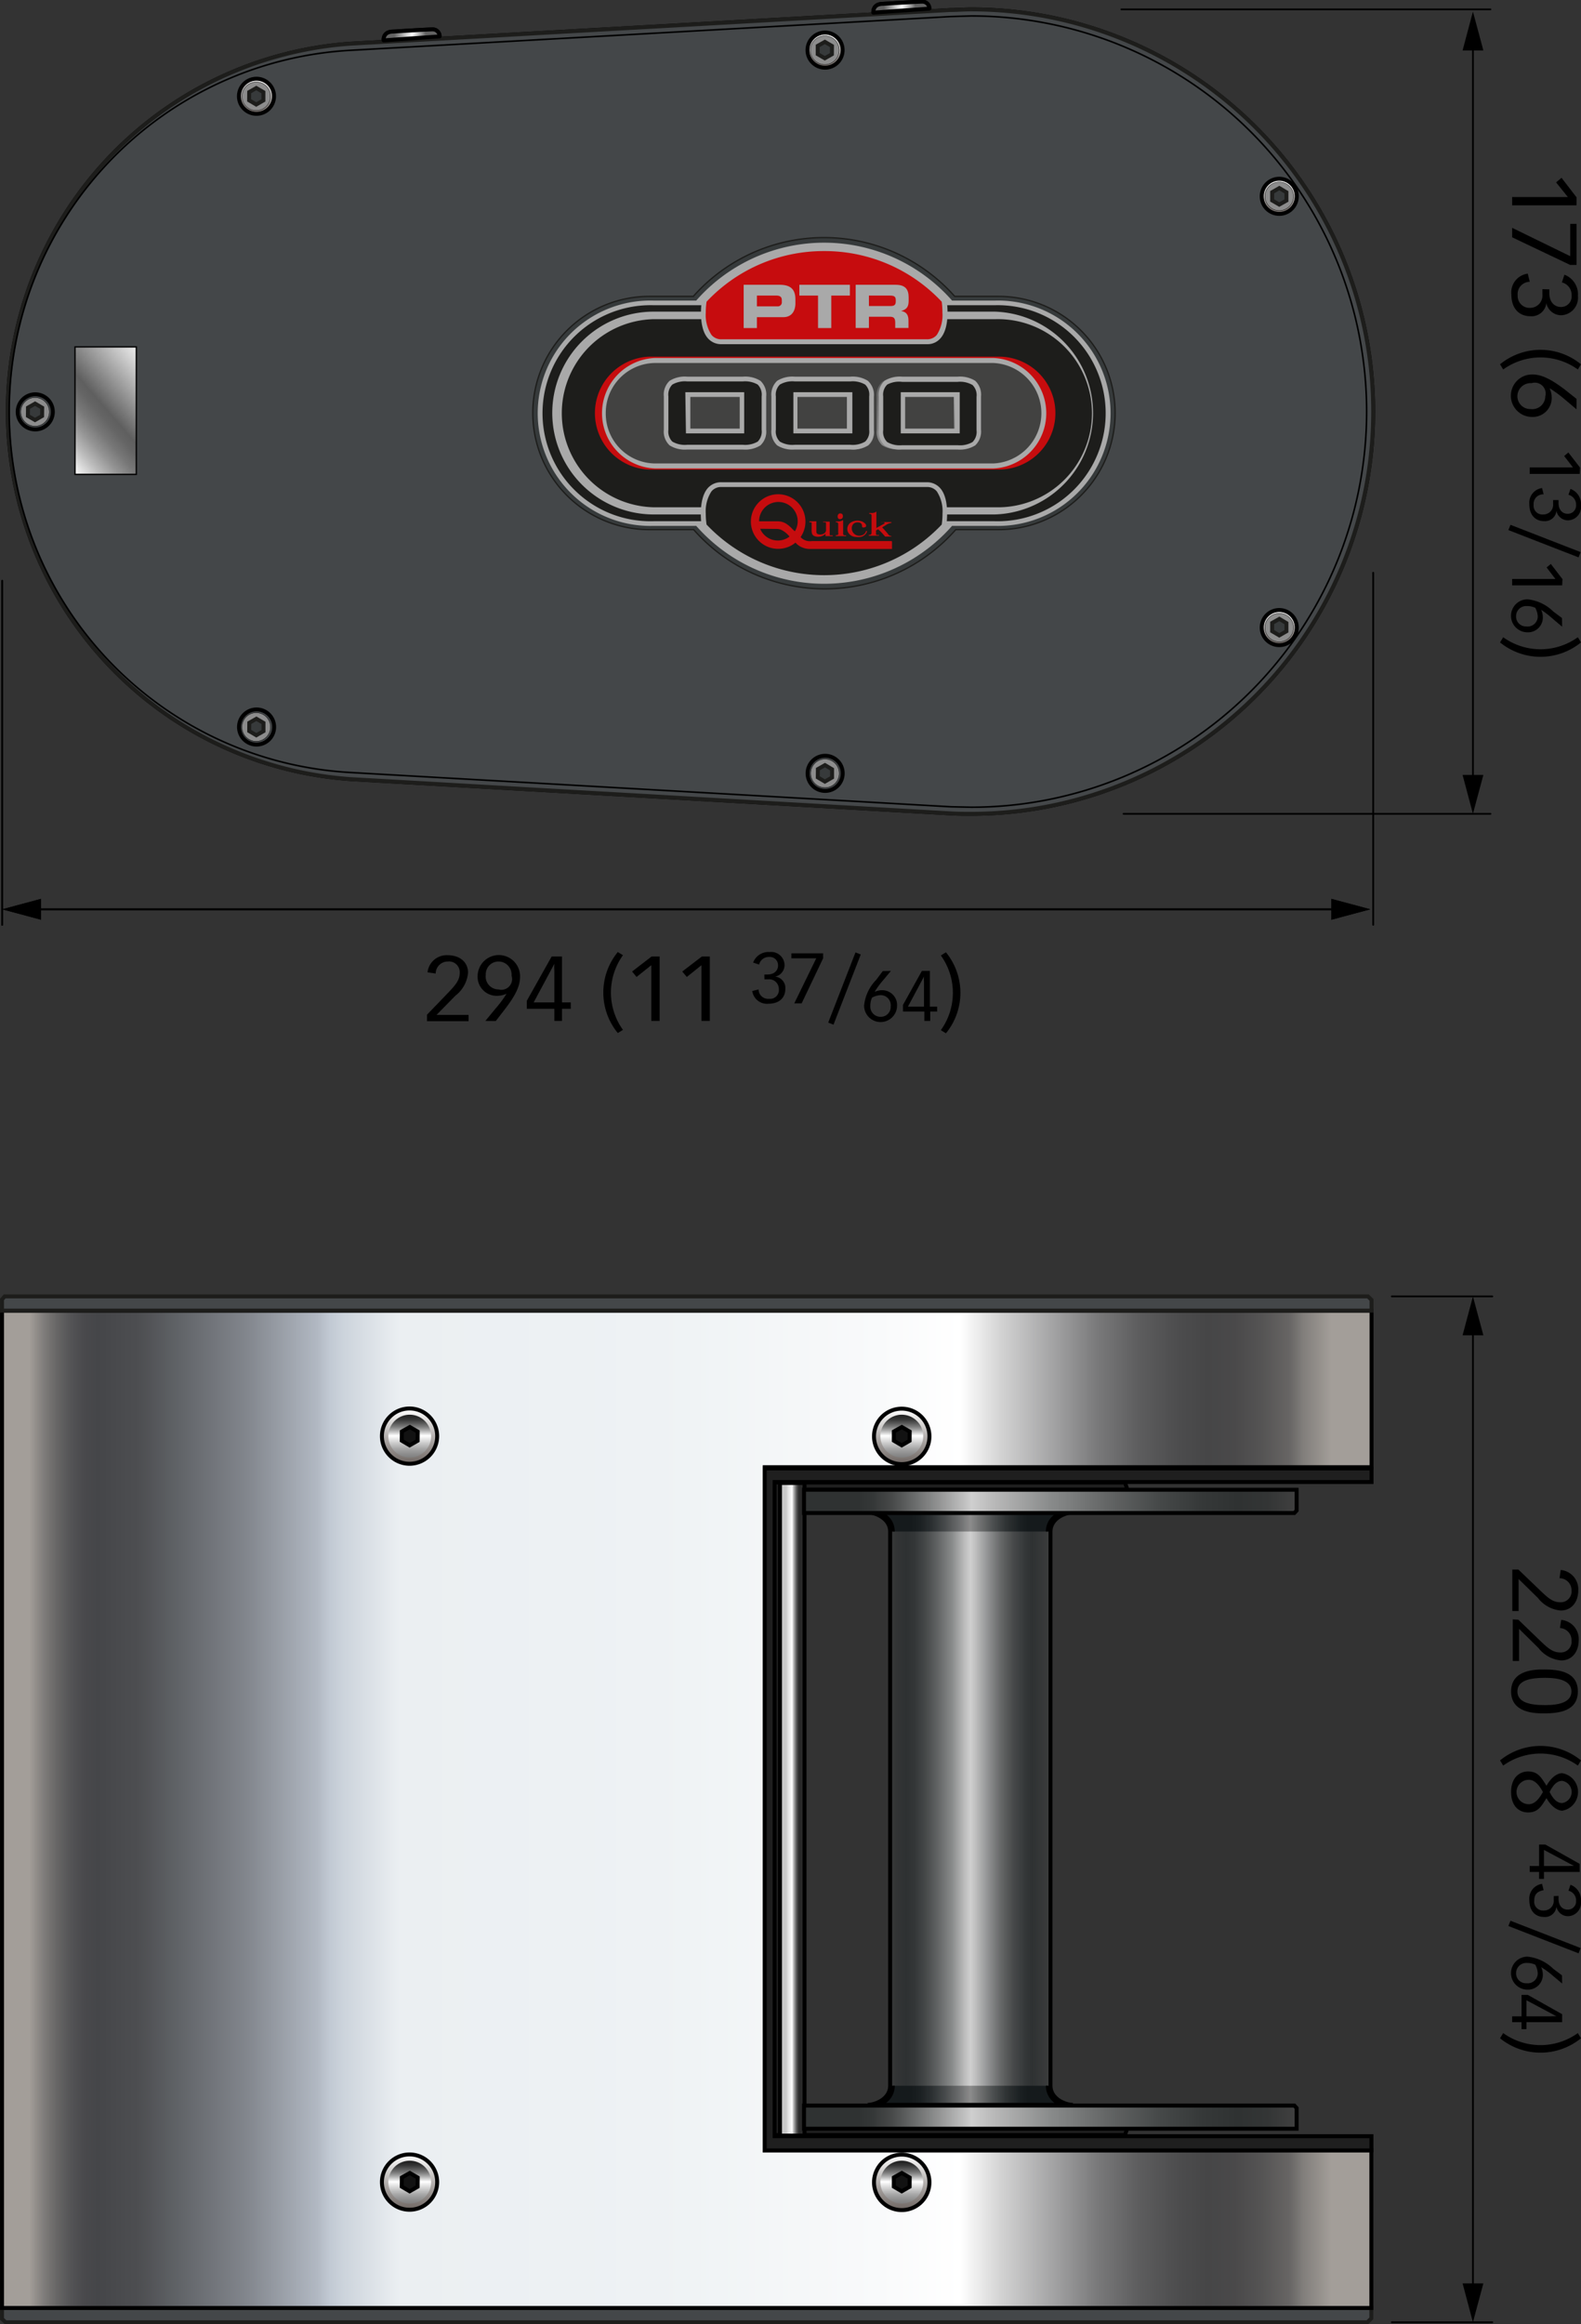<svg id="Livello_1" data-name="Livello 1" xmlns="http://www.w3.org/2000/svg" xmlns:xlink="http://www.w3.org/1999/xlink" viewBox="0 0 180.24 264.84"><rect x="0" y="0" width="180.24" height="264.84" fill="#333333" stroke="none"/><defs><style>.cls-1{fill:#1f1f1f;}.cls-1,.cls-10,.cls-11,.cls-12,.cls-13,.cls-14,.cls-15,.cls-17,.cls-19,.cls-2,.cls-20,.cls-21,.cls-22,.cls-23,.cls-25,.cls-26,.cls-28,.cls-3,.cls-30,.cls-32,.cls-34,.cls-35,.cls-36,.cls-37,.cls-38,.cls-39,.cls-4,.cls-5,.cls-6,.cls-7,.cls-8,.cls-9{stroke:#000;}.cls-1,.cls-10,.cls-11,.cls-13,.cls-14,.cls-16,.cls-17,.cls-18,.cls-19,.cls-20,.cls-21,.cls-22,.cls-23,.cls-25,.cls-26,.cls-28,.cls-3,.cls-30,.cls-32,.cls-34,.cls-35,.cls-36,.cls-37,.cls-38,.cls-39,.cls-5,.cls-6,.cls-7,.cls-8,.cls-9{stroke-width:0.45px;}.cls-15,.cls-2{fill:none;}.cls-2{stroke-width:0.18px;}.cls-3{fill:url(#linear-gradient);}.cls-4{fill:#8c8c8c;stroke-width:0.04px;}.cls-5{fill:#121212;}.cls-6{fill:url(#linear-gradient-2);}.cls-7{fill:url(#linear-gradient-3);}.cls-8{fill:url(#linear-gradient-4);}.cls-9{fill:url(#linear-gradient-5);}.cls-10{fill:url(#linear-gradient-6);}.cls-11{fill:url(#linear-gradient-7);}.cls-12,.cls-24{stroke-width:0.15px;}.cls-12{fill:url(#linear-gradient-8);}.cls-13,.cls-14,.cls-15,.cls-22,.cls-23{stroke-linecap:round;stroke-linejoin:round;}.cls-13{fill:url(#linear-gradient-9);}.cls-14{fill:url(#linear-gradient-10);}.cls-15{stroke-width:0.2px;}.cls-16{fill:#444749;}.cls-16,.cls-18,.cls-24{stroke:#1d1d1b;}.cls-17{fill:url(#linear-gradient-11);}.cls-18{fill:#373a3b;}.cls-19{fill:url(#linear-gradient-12);}.cls-20{fill:url(#linear-gradient-16);}.cls-21{fill:url(#linear-gradient-17);}.cls-22{fill:url(#linear-gradient-19);}.cls-23{fill:url(#linear-gradient-20);}.cls-24{fill:#363a3b;}.cls-25{fill:url(#linear-gradient-21);}.cls-26{fill:url(#linear-gradient-22);}.cls-27{fill:url(#linear-gradient-23);}.cls-28{fill:url(#linear-gradient-24);}.cls-29{fill:url(#linear-gradient-25);}.cls-30{fill:url(#linear-gradient-26);}.cls-31{fill:url(#linear-gradient-27);}.cls-32{fill:url(#linear-gradient-28);}.cls-33{fill:url(#linear-gradient-29);}.cls-34{fill:url(#linear-gradient-30);}.cls-35{fill:url(#linear-gradient-31);}.cls-36{fill:url(#linear-gradient-32);}.cls-37{fill:url(#linear-gradient-33);}.cls-38{fill:url(#linear-gradient-34);}.cls-39{fill:url(#linear-gradient-35);}.cls-40{fill:#a9a9a9;}.cls-41{fill:#1d1d1b;}.cls-42{fill:#c60c0e;}.cls-43{isolation:isolate;}.cls-44{fill:#424241;}.cls-45{fill:url(#linear-gradient-36);}.cls-46{fill:url(#linear-gradient-37);}.cls-47{fill:url(#linear-gradient-38);}.cls-48{fill:url(#linear-gradient-39);}</style><linearGradient id="linear-gradient" x1="308.19" y1="267.17" x2="308.19" y2="271.22" gradientUnits="userSpaceOnUse"><stop offset="0" stop-color="#fff"/><stop offset="1" stop-color="#6d6561"/></linearGradient><linearGradient id="linear-gradient-2" x1="243.38" y1="272.43" x2="243.38" y2="276.48" xlink:href="#linear-gradient"/><linearGradient id="linear-gradient-3" x1="218.16" y1="308.39" x2="218.16" y2="312.44" xlink:href="#linear-gradient"/><linearGradient id="linear-gradient-4" x1="243.39" y1="344.31" x2="243.39" y2="348.35" xlink:href="#linear-gradient"/><linearGradient id="linear-gradient-5" x1="308.21" y1="349.59" x2="308.21" y2="353.63" xlink:href="#linear-gradient"/><linearGradient id="linear-gradient-6" x1="360" y1="332.92" x2="360" y2="336.97" xlink:href="#linear-gradient"/><linearGradient id="linear-gradient-7" x1="360" y1="283.84" x2="360" y2="287.89" xlink:href="#linear-gradient"/><linearGradient id="linear-gradient-8" x1="76.56" y1="674.57" x2="86.27" y2="685.75" gradientTransform="translate(-668.11 128.21) rotate(-90)" gradientUnits="userSpaceOnUse"><stop offset="0" stop-color="#fff"/><stop offset="0.03" stop-color="#efefef"/><stop offset="0.15" stop-color="#bcbcbc"/><stop offset="0.26" stop-color="#949494"/><stop offset="0.36" stop-color="#777"/><stop offset="0.45" stop-color="#656565"/><stop offset="0.51" stop-color="#5f5f5f"/><stop offset="1" stop-color="#ededed"/></linearGradient><linearGradient id="linear-gradient-9" x1="257.89" y1="267.49" x2="264.28" y2="267.49" gradientUnits="userSpaceOnUse"><stop offset="0.19" stop-color="#636363"/><stop offset="0.41" stop-color="#d2d2d2"/><stop offset="0.51" stop-color="#fff"/><stop offset="0.56" stop-color="#e2e2e2"/><stop offset="0.68" stop-color="#989898"/><stop offset="0.75" stop-color="#636363"/></linearGradient><linearGradient id="linear-gradient-10" x1="313.72" y1="264.32" x2="320.11" y2="264.32" xlink:href="#linear-gradient-9"/><linearGradient id="linear-gradient-11" x1="308.2" y1="267.17" x2="308.2" y2="271.22" xlink:href="#linear-gradient"/><linearGradient id="linear-gradient-12" x1="243.38" y1="272.43" x2="243.38" y2="276.48" xlink:href="#linear-gradient"/><linearGradient id="linear-gradient-16" x1="360" y1="332.92" x2="360" y2="336.97" xlink:href="#linear-gradient"/><linearGradient id="linear-gradient-17" x1="360" y1="283.84" x2="360" y2="287.89" xlink:href="#linear-gradient"/><linearGradient id="linear-gradient-19" x1="257.89" y1="267.49" x2="264.28" y2="267.49" xlink:href="#linear-gradient-9"/><linearGradient id="linear-gradient-20" x1="313.72" y1="264.32" x2="320.11" y2="264.32" xlink:href="#linear-gradient-9"/><linearGradient id="linear-gradient-21" x1="0.22" y1="206.16" x2="156.36" y2="206.16" gradientUnits="userSpaceOnUse"><stop offset="0.02" stop-color="#a39e99"/><stop offset="0.03" stop-color="#817e7c"/><stop offset="0.04" stop-color="#676666"/><stop offset="0.05" stop-color="#545456"/><stop offset="0.06" stop-color="#49494c"/><stop offset="0.07" stop-color="#454649"/><stop offset="0.1" stop-color="#4d4e51"/><stop offset="0.13" stop-color="#616468"/><stop offset="0.18" stop-color="#83878e"/><stop offset="0.23" stop-color="#b1b8c2"/><stop offset="0.24" stop-color="#c2cad4"/><stop offset="0.25" stop-color="#cdd4dc"/><stop offset="0.29" stop-color="#ebeff2"/><stop offset="0.48" stop-color="#eef2f4"/><stop offset="0.64" stop-color="#f9fafb"/><stop offset="0.7" stop-color="#fff"/><stop offset="0.73" stop-color="#d2d2d2"/><stop offset="0.77" stop-color="#a0a0a1"/><stop offset="0.8" stop-color="#79797a"/><stop offset="0.83" stop-color="#5d5d5e"/><stop offset="0.86" stop-color="#4c4c4d"/><stop offset="0.88" stop-color="#464647"/><stop offset="0.9" stop-color="#4a494a"/><stop offset="0.92" stop-color="#555454"/><stop offset="0.94" stop-color="#676564"/><stop offset="0.95" stop-color="#817e7b"/><stop offset="0.97" stop-color="#a29d98"/><stop offset="0.97" stop-color="#a39e99"/></linearGradient><linearGradient id="linear-gradient-22" x1="260.87" y1="423.98" x2="260.87" y2="430.28" xlink:href="#linear-gradient"/><linearGradient id="linear-gradient-23" x1="260.87" y1="429.57" x2="260.87" y2="424.69" gradientUnits="userSpaceOnUse"><stop offset="0" stop-color="gray"/><stop offset="0.07" stop-color="#8a8a8a"/><stop offset="0.2" stop-color="#a4a4a4"/><stop offset="0.35" stop-color="#cfcfcf"/><stop offset="0.51" stop-color="#fff"/><stop offset="0.54" stop-color="#eaeaea"/><stop offset="0.63" stop-color="#aeaeae"/><stop offset="0.72" stop-color="#7b7b7b"/><stop offset="0.81" stop-color="#545454"/><stop offset="0.88" stop-color="#383838"/><stop offset="0.95" stop-color="#272727"/><stop offset="1" stop-color="#212121"/></linearGradient><linearGradient id="linear-gradient-24" x1="260.87" y1="508.98" x2="260.87" y2="515.28" xlink:href="#linear-gradient"/><linearGradient id="linear-gradient-25" x1="260.87" y1="514.57" x2="260.87" y2="509.69" xlink:href="#linear-gradient-23"/><linearGradient id="linear-gradient-26" x1="316.96" y1="423.98" x2="316.96" y2="430.28" xlink:href="#linear-gradient"/><linearGradient id="linear-gradient-27" x1="316.97" y1="429.57" x2="316.97" y2="424.69" xlink:href="#linear-gradient-23"/><linearGradient id="linear-gradient-28" x1="316.96" y1="508.98" x2="316.96" y2="515.28" xlink:href="#linear-gradient"/><linearGradient id="linear-gradient-29" x1="316.97" y1="514.57" x2="316.97" y2="509.69" xlink:href="#linear-gradient-23"/><linearGradient id="linear-gradient-30" x1="88.92" y1="206.16" x2="91.72" y2="206.16" gradientUnits="userSpaceOnUse"><stop offset="0.24" stop-color="#c9c9c9"/><stop offset="0.34" stop-color="#e1e1e1"/><stop offset="0.49" stop-color="#fff"/><stop offset="0.5" stop-color="#f2f2f2"/><stop offset="0.56" stop-color="#b6b6b6"/><stop offset="0.62" stop-color="#838383"/><stop offset="0.67" stop-color="#5c5c5c"/><stop offset="0.72" stop-color="#404040"/><stop offset="0.76" stop-color="#2f2f2f"/><stop offset="0.8" stop-color="#292929"/></linearGradient><linearGradient id="linear-gradient-31" x1="336.48" y1="469.6" x2="313.08" y2="469.6" gradientUnits="userSpaceOnUse"><stop offset="0.09" stop-color="#404040"/><stop offset="0.2" stop-color="#2e3132"/><stop offset="0.23" stop-color="#343738"/><stop offset="0.29" stop-color="#47494a"/><stop offset="0.35" stop-color="#656767"/><stop offset="0.41" stop-color="#8e8f90"/><stop offset="0.48" stop-color="#c3c3c3"/><stop offset="0.5" stop-color="#cfcfcf"/><stop offset="0.53" stop-color="#bababa"/><stop offset="0.59" stop-color="#888a8a"/><stop offset="0.66" stop-color="#616364"/><stop offset="0.72" stop-color="#454848"/><stop offset="0.77" stop-color="#343738"/><stop offset="0.81" stop-color="#2e3132"/><stop offset="0.86" stop-color="#323435"/><stop offset="0.91" stop-color="#3d3d3d"/><stop offset="0.92" stop-color="#404040"/></linearGradient><linearGradient id="linear-gradient-32" x1="335.72" y1="436.95" x2="313.84" y2="436.95" gradientUnits="userSpaceOnUse"><stop offset="0.2" stop-color="#151a1c"/><stop offset="0.24" stop-color="#1b2022"/><stop offset="0.31" stop-color="#2e3233"/><stop offset="0.38" stop-color="#4b4e4f"/><stop offset="0.46" stop-color="#757676"/><stop offset="0.5" stop-color="#8c8c8c"/><stop offset="0.55" stop-color="#6f7071"/><stop offset="0.63" stop-color="#484b4c"/><stop offset="0.7" stop-color="#2c3032"/><stop offset="0.76" stop-color="#1b2022"/><stop offset="0.81" stop-color="#151a1c"/></linearGradient><linearGradient id="linear-gradient-33" x1="335.72" y1="502.24" x2="313.84" y2="502.24" xlink:href="#linear-gradient-32"/><linearGradient id="linear-gradient-34" x1="91.66" y1="241.24" x2="147.82" y2="241.24" gradientUnits="userSpaceOnUse"><stop offset="0.11" stop-color="#2f3232"/><stop offset="0.14" stop-color="#353838"/><stop offset="0.18" stop-color="#484a4a"/><stop offset="0.22" stop-color="#666868"/><stop offset="0.27" stop-color="#8f9090"/><stop offset="0.33" stop-color="#c4c4c4"/><stop offset="0.34" stop-color="#cfcfcf"/><stop offset="0.38" stop-color="#bbb"/><stop offset="0.5" stop-color="#898b8b"/><stop offset="0.62" stop-color="#626464"/><stop offset="0.72" stop-color="#464949"/><stop offset="0.81" stop-color="#353838"/><stop offset="0.88" stop-color="#2f3232"/><stop offset="0.94" stop-color="#333535"/><stop offset="0.99" stop-color="#3e3e3e"/><stop offset="1" stop-color="#404040"/></linearGradient><linearGradient id="linear-gradient-35" x1="305.82" y1="559.45" x2="361.98" y2="559.45" gradientTransform="matrix(1, 0, 0, -1, -214.16, 730.52)" xlink:href="#linear-gradient-34"/><linearGradient id="linear-gradient-36" x1="291.72" y1="324.84" x2="324.27" y2="296.36" gradientUnits="userSpaceOnUse"><stop offset="0" stop-color="#fff"/><stop offset="0.17" stop-color="#0b0b0b"/><stop offset="0.26" stop-color="#7f7f7f"/><stop offset="0.4" stop-color="#8e8e8e"/><stop offset="0.54" stop-color="#636363"/><stop offset="0.63" stop-color="#5f5f5f"/><stop offset="0.72" stop-color="#eaeaea"/><stop offset="0.79" stop-color="#fff"/><stop offset="1"/></linearGradient><linearGradient id="linear-gradient-37" x1="296.9" y1="330.76" x2="329.45" y2="302.28" xlink:href="#linear-gradient-36"/><linearGradient id="linear-gradient-38" x1="302.32" y1="320.73" x2="327.21" y2="299.07" gradientUnits="userSpaceOnUse"><stop offset="0" stop-color="#bababa"/><stop offset="0.17" stop-color="#3d3d3d"/><stop offset="0.26" stop-color="#7f7f7f"/><stop offset="0.4" stop-color="#8e8e8e"/><stop offset="0.54" stop-color="#636363"/><stop offset="0.63" stop-color="#5f5f5f"/><stop offset="0.77" stop-color="#c9c9c9"/><stop offset="1" stop-color="#4a4a4a"/></linearGradient><linearGradient id="linear-gradient-39" x1="279.69" y1="324.84" x2="312.23" y2="296.36" xlink:href="#linear-gradient-36"/></defs><title>C_PTR_dim_02</title><path class="cls-1" d="M254.2,352.27a42,42,0,0,1-.09-83.8l68.36-3.84c.8,0,1.6-.07,2.41-.07a45.83,45.83,0,1,1,0,91.66c-.79,0-1.57,0-2.36-.05Z" transform="translate(-214.16 -263.49)"/><path class="cls-2" d="M322.56,355.42l-68.32-3.9a41.21,41.21,0,0,1-.09-82.3l68.36-3.84,2.37-.07a45.08,45.08,0,1,1,0,90.16Z" transform="translate(-214.16 -263.49)"/><path class="cls-3" d="M310.22,269.2a2,2,0,1,1-2-2A2,2,0,0,1,310.22,269.2Z" transform="translate(-214.16 -263.49)"/><path class="cls-4" d="M309.83,269.2a1.64,1.64,0,1,1-1.63-1.63A1.63,1.63,0,0,1,309.83,269.2Z" transform="translate(-214.16 -263.49)"/><polygon class="cls-5" points="94.03 6.64 93.22 6.17 93.22 5.23 94.04 4.77 94.85 5.24 94.84 6.18 94.03 6.64"/><path class="cls-6" d="M245.4,274.46a2,2,0,1,1-2-2A2,2,0,0,1,245.4,274.46Z" transform="translate(-214.16 -263.49)"/><path class="cls-4" d="M245,274.46a1.63,1.63,0,1,1-1.63-1.63A1.63,1.63,0,0,1,245,274.46Z" transform="translate(-214.16 -263.49)"/><polygon class="cls-5" points="29.21 11.91 28.4 11.43 28.41 10.49 29.22 10.03 30.03 10.5 30.03 11.44 29.21 11.91"/><path class="cls-7" d="M220.18,310.42a2,2,0,1,1-2-2A2,2,0,0,1,220.18,310.42Z" transform="translate(-214.16 -263.49)"/><path class="cls-4" d="M219.79,310.42a1.64,1.64,0,1,1-1.63-1.63A1.64,1.64,0,0,1,219.79,310.42Z" transform="translate(-214.16 -263.49)"/><polygon class="cls-5" points="3.99 47.86 3.18 47.39 3.19 46.45 4 45.99 4.81 46.46 4.8 47.4 3.99 47.86"/><path class="cls-8" d="M245.41,346.33a2,2,0,1,1-2-2A2,2,0,0,1,245.41,346.33Z" transform="translate(-214.16 -263.49)"/><path class="cls-4" d="M245,346.33a1.63,1.63,0,1,1-1.63-1.63A1.63,1.63,0,0,1,245,346.33Z" transform="translate(-214.16 -263.49)"/><polygon class="cls-5" points="29.22 83.78 28.41 83.3 28.42 82.36 29.23 81.9 30.04 82.37 30.04 83.31 29.22 83.78"/><path class="cls-9" d="M310.23,351.61a2,2,0,1,1-2-2A2,2,0,0,1,310.23,351.61Z" transform="translate(-214.16 -263.49)"/><path class="cls-4" d="M309.84,351.61a1.63,1.63,0,1,1-1.63-1.63A1.63,1.63,0,0,1,309.84,351.61Z" transform="translate(-214.16 -263.49)"/><polygon class="cls-5" points="94.04 89.06 93.23 88.58 93.24 87.64 94.05 87.18 94.86 87.66 94.86 88.59 94.04 89.06"/><path class="cls-10" d="M362,335a2,2,0,1,1-2-2A2,2,0,0,1,362,335Z" transform="translate(-214.16 -263.49)"/><path class="cls-4" d="M361.63,335a1.63,1.63,0,1,1-1.63-1.63A1.63,1.63,0,0,1,361.63,335Z" transform="translate(-214.16 -263.49)"/><polygon class="cls-5" points="145.84 72.4 145.03 71.92 145.03 70.98 145.85 70.52 146.66 71 146.65 71.93 145.84 72.4"/><path class="cls-11" d="M362,285.86a2,2,0,1,1-2-2A2,2,0,0,1,362,285.86Z" transform="translate(-214.16 -263.49)"/><path class="cls-4" d="M361.63,285.86a1.63,1.63,0,1,1-1.63-1.63A1.63,1.63,0,0,1,361.63,285.86Z" transform="translate(-214.16 -263.49)"/><polygon class="cls-5" points="145.84 23.31 145.03 22.84 145.03 21.9 145.85 21.43 146.66 21.91 146.65 22.85 145.84 23.31"/><rect class="cls-12" x="8.55" y="39.53" width="6.99" height="14.52"/><path class="cls-13" d="M257.89,268.09c0-.75.5-1,1.09-1,0,0,3.92-.25,4.51-.25a.79.79,0,0,1,.79.8Z" transform="translate(-214.16 -263.49)"/><path class="cls-14" d="M313.72,264.93c0-.75.51-1,1.09-1,0,0,3.92-.25,4.51-.25a.79.79,0,0,1,.79.79Z" transform="translate(-214.16 -263.49)"/><line class="cls-15" x1="167.92" y1="90.74" x2="167.92" y2="3.95"/><polygon points="169.11 5.75 167.92 1.32 166.74 5.75 169.11 5.75"/><polygon points="166.74 88.3 167.92 92.73 169.11 88.3 166.74 88.3"/><path d="M262.84,379.11l2.14-2.22c1.08-1.12,1.59-1.66,1.59-2.56a1.22,1.22,0,0,0-1.35-1.28,1.38,1.38,0,0,0-1.39,1.37l-.93-.14a2.2,2.2,0,0,1,2.28-1.95c1.4,0,2.34.79,2.34,2a3.69,3.69,0,0,1-1.43,2.6l-2.16,2.2h3.65v.72h-4.74Z" transform="translate(-214.16 -263.49)"/><path d="M269.49,379.82l1.19-1.44a12.9,12.9,0,0,0,1.23-1.66h0a2.67,2.67,0,0,1-1.15.24,2.17,2.17,0,0,1-2.15-2.25,2.42,2.42,0,0,1,4.84.05c0,1.05-.46,2.08-1.77,3.78l-1,1.29Zm1.51-6.77a1.45,1.45,0,0,0-1.46,1.51,1.47,1.47,0,0,0,1.44,1.67,1.23,1.23,0,0,0,1.5-1.57A1.49,1.49,0,0,0,271,373.05Z" transform="translate(-214.16 -263.49)"/><path d="M277.05,372.48h1.18v5.23h1v.73h-1v1.38h-.87v-1.38h-3.14v-.92Zm.31,5.23v-3.62a4.21,4.21,0,0,1,0-.78h0l-2.36,4.4Z" transform="translate(-214.16 -263.49)"/><path d="M284.59,381.2a7.28,7.28,0,0,1,0-9.23l.59.36a7.29,7.29,0,0,0,0,8.51Z" transform="translate(-214.16 -263.49)"/><path d="M289.36,372.48v7.34h-.95v-6.35l-1.68,1.34-.51-.62,2.22-1.71Z" transform="translate(-214.16 -263.49)"/><path d="M295.08,372.48v7.34h-.95v-6.35l-1.67,1.34-.52-.62,2.23-1.71Z" transform="translate(-214.16 -263.49)"/><path d="M301.3,374.53h.33c.95,0,1.23-.61,1.23-1a.94.94,0,0,0-1-1,1.14,1.14,0,0,0-1.16.87l-.68-.23a1.86,1.86,0,0,1,1.88-1.2,1.52,1.52,0,0,1,1.7,1.44,1.34,1.34,0,0,1-1.07,1.36v0a1.3,1.3,0,0,1,1.16,1.42c0,.88-.58,1.67-1.93,1.67a1.69,1.69,0,0,1-1.84-1.45l.72-.18a1.09,1.09,0,0,0,1.2,1.07,1,1,0,0,0,1.11-1.11,1.1,1.1,0,0,0-1.2-1.11l-.44,0Z" transform="translate(-214.16 -263.49)"/><path d="M308,372.12v.56l-2.45,5.14h-.84l2.51-5.14h-2.84v-.56Z" transform="translate(-214.16 -263.49)"/><path d="M312.29,372.25l-3.11,8-.6-.24,3.11-8Z" transform="translate(-214.16 -263.49)"/><path d="M315.73,374.12l-.91,1.09a9.14,9.14,0,0,0-.95,1.3h0a2,2,0,0,1,.89-.19,1.69,1.69,0,0,1,1.67,1.75,1.88,1.88,0,0,1-3.76,0,4.89,4.89,0,0,1,1.38-2.93l.75-1Zm-1.16,5.23a1.12,1.12,0,0,0,1.13-1.17,1.15,1.15,0,0,0-1.12-1.3,2.29,2.29,0,0,0-1,.28,2.17,2.17,0,0,0-.2.95A1.16,1.16,0,0,0,314.57,379.35Z" transform="translate(-214.16 -263.49)"/><path d="M319.26,374.12h.91v4.07H321v.56h-.79v1.07h-.67v-1.07h-2.44V378Zm.24,4.07v-2.82a3,3,0,0,1,0-.61h0l-1.83,3.43Z" transform="translate(-214.16 -263.49)"/><path d="M322,372a7.28,7.28,0,0,1,0,9.23l-.58-.36a7.29,7.29,0,0,0,0-8.51Z" transform="translate(-214.16 -263.49)"/><path d="M393.89,286.89h-7.34v-.95h6.35l-1.34-1.67.62-.52,1.71,2.22Z" transform="translate(-214.16 -263.49)"/><path d="M393.89,293.68h-.72l-6.62-3.15v-1.08l6.62,3.23V289h.72Z" transform="translate(-214.16 -263.49)"/><path d="M390.79,296.46c0,.2,0,.32,0,.42,0,1.23.78,1.59,1.3,1.59a1.2,1.2,0,0,0,1.24-1.31,1.46,1.46,0,0,0-1.11-1.49l.29-.88a2.39,2.39,0,0,1,1.54,2.42,2,2,0,0,1-1.85,2.2,1.73,1.73,0,0,1-1.75-1.38h0a1.69,1.69,0,0,1-1.84,1.49c-1.13,0-2.15-.74-2.15-2.48a2.16,2.16,0,0,1,1.87-2.37l.23.93a1.4,1.4,0,0,0-1.38,1.54,1.35,1.35,0,0,0,1.43,1.43A1.41,1.41,0,0,0,390,297c0-.26,0-.48,0-.56Z" transform="translate(-214.16 -263.49)"/><path d="M385.17,305a7.28,7.28,0,0,1,9.23,0l-.36.59a7.29,7.29,0,0,0-8.51,0Z" transform="translate(-214.16 -263.49)"/><path d="M393.89,310.13l-1.4-1.18a13.59,13.59,0,0,0-1.67-1.22v0a2.61,2.61,0,0,1,.24,1.14A2.16,2.16,0,0,1,388.8,311a2.42,2.42,0,0,1,.05-4.84c1,0,2.08.47,3.78,1.78l1.26,1Zm-6.74-1.5a1.46,1.46,0,0,0,1.51,1.47,1.48,1.48,0,0,0,1.67-1.44,1.24,1.24,0,0,0-1.57-1.51A1.5,1.5,0,0,0,387.15,308.63Z" transform="translate(-214.16 -263.49)"/><path d="M394.25,317.49h-5.7v-.74h4.93l-1-1.3.48-.4,1.33,1.72Z" transform="translate(-214.16 -263.49)"/><path d="M391.84,320.47c0,.15,0,.25,0,.33,0,.95.61,1.23,1,1.23a.94.94,0,0,0,1-1,1.15,1.15,0,0,0-.87-1.16l.23-.67a1.84,1.84,0,0,1,1.2,1.87,1.53,1.53,0,0,1-1.44,1.71,1.34,1.34,0,0,1-1.36-1.07h0a1.31,1.31,0,0,1-1.42,1.16c-.88,0-1.67-.58-1.67-1.93a1.69,1.69,0,0,1,1.45-1.84l.18.72A1.08,1.08,0,0,0,389,321a1,1,0,0,0,1.11,1.11,1.1,1.1,0,0,0,1.11-1.21c0-.2,0-.37,0-.43Z" transform="translate(-214.16 -263.49)"/><path d="M394.12,327l-8-3.11.24-.6,8,3.11Z" transform="translate(-214.16 -263.49)"/><path d="M392.25,330.19h-5.7v-.73h4.93l-1-1.31.48-.4,1.33,1.73Z" transform="translate(-214.16 -263.49)"/><path d="M392.25,334.9l-1.09-.92a11,11,0,0,0-1.3-1v0a2,2,0,0,1,.19.89,1.69,1.69,0,0,1-1.75,1.67,1.88,1.88,0,0,1,0-3.76,4.89,4.89,0,0,1,2.93,1.38l1,.75ZM387,333.74a1.12,1.12,0,0,0,1.17,1.13,1.15,1.15,0,0,0,1.3-1.12,2.29,2.29,0,0,0-.28-1,2.17,2.17,0,0,0-.95-.2A1.15,1.15,0,0,0,387,333.74Z" transform="translate(-214.16 -263.49)"/><path d="M394.4,336.69a7.31,7.31,0,0,1-9.23,0l.36-.59a7.29,7.29,0,0,0,8.51,0Z" transform="translate(-214.16 -263.49)"/><line class="cls-15" x1="127.84" y1="1.07" x2="169.92" y2="1.07"/><line class="cls-15" x1="0.25" y1="66.18" x2="0.25" y2="105.38"/><line class="cls-15" x1="154.92" y1="103.61" x2="3.28" y2="103.61"/><polygon points="4.68 102.42 0.25 103.61 4.68 104.8 4.68 102.42"/><polygon points="151.78 104.8 156.22 103.61 151.78 102.42 151.78 104.8"/><polygon class="cls-1" points="91.66 169.74 128.53 169.74 128.25 168.92 88.31 168.92 88.31 243.28 128.25 243.28 128.53 242.47 91.66 242.47 91.66 169.74"/><path class="cls-16" d="M254.2,352.27a42,42,0,0,1-.09-83.8l68.36-3.84c.8,0,1.6-.07,2.41-.07a45.83,45.83,0,1,1,0,91.66c-.79,0-1.57,0-2.35-.05Z" transform="translate(-214.16 -263.49)"/><path class="cls-2" d="M322.56,355.42l-68.32-3.9a41.21,41.21,0,0,1-.09-82.3l68.36-3.84,2.37-.07a45.08,45.08,0,1,1,0,90.16Z" transform="translate(-214.16 -263.49)"/><path class="cls-17" d="M310.22,269.2a2,2,0,1,1-2-2A2,2,0,0,1,310.22,269.2Z" transform="translate(-214.16 -263.49)"/><path class="cls-4" d="M309.83,269.2a1.64,1.64,0,1,1-1.63-1.63A1.63,1.63,0,0,1,309.83,269.2Z" transform="translate(-214.16 -263.49)"/><polygon class="cls-18" points="94.03 6.64 93.22 6.17 93.22 5.23 94.04 4.77 94.85 5.24 94.84 6.18 94.03 6.64"/><path class="cls-19" d="M245.4,274.46a2,2,0,1,1-2-2A2,2,0,0,1,245.4,274.46Z" transform="translate(-214.16 -263.49)"/><path class="cls-4" d="M245,274.46a1.63,1.63,0,1,1-1.63-1.63A1.63,1.63,0,0,1,245,274.46Z" transform="translate(-214.16 -263.49)"/><polygon class="cls-18" points="29.21 11.91 28.4 11.43 28.41 10.49 29.22 10.03 30.03 10.5 30.03 11.44 29.21 11.91"/><path class="cls-7" d="M220.18,310.42a2,2,0,1,1-2-2A2,2,0,0,1,220.18,310.42Z" transform="translate(-214.16 -263.49)"/><path class="cls-4" d="M219.79,310.42a1.63,1.63,0,1,1-1.63-1.63A1.64,1.64,0,0,1,219.79,310.42Z" transform="translate(-214.16 -263.49)"/><polygon class="cls-18" points="3.99 47.86 3.18 47.39 3.19 46.45 4 45.99 4.81 46.46 4.8 47.4 3.99 47.86"/><path class="cls-8" d="M245.41,346.33a2,2,0,1,1-2-2A2,2,0,0,1,245.41,346.33Z" transform="translate(-214.16 -263.49)"/><path class="cls-4" d="M245,346.33a1.63,1.63,0,1,1-1.63-1.63A1.63,1.63,0,0,1,245,346.33Z" transform="translate(-214.16 -263.49)"/><polygon class="cls-18" points="29.22 83.78 28.41 83.3 28.42 82.36 29.23 81.9 30.04 82.37 30.04 83.31 29.22 83.78"/><path class="cls-9" d="M310.23,351.61a2,2,0,1,1-2-2A2,2,0,0,1,310.23,351.61Z" transform="translate(-214.16 -263.49)"/><path class="cls-4" d="M309.84,351.61a1.63,1.63,0,1,1-1.63-1.63A1.63,1.63,0,0,1,309.84,351.61Z" transform="translate(-214.16 -263.49)"/><polygon class="cls-18" points="94.04 89.06 93.23 88.58 93.24 87.64 94.05 87.18 94.86 87.66 94.86 88.59 94.04 89.06"/><path class="cls-20" d="M362,335a2,2,0,1,1-2-2A2,2,0,0,1,362,335Z" transform="translate(-214.16 -263.49)"/><path class="cls-4" d="M361.63,335a1.63,1.63,0,1,1-1.63-1.63A1.63,1.63,0,0,1,361.63,335Z" transform="translate(-214.16 -263.49)"/><polygon class="cls-18" points="145.84 72.4 145.03 71.92 145.03 70.98 145.85 70.52 146.66 71 146.66 71.93 145.84 72.4"/><path class="cls-21" d="M362,285.86a2,2,0,1,1-2-2A2,2,0,0,1,362,285.86Z" transform="translate(-214.16 -263.49)"/><path class="cls-4" d="M361.63,285.86a1.63,1.63,0,1,1-1.63-1.63A1.63,1.63,0,0,1,361.63,285.86Z" transform="translate(-214.16 -263.49)"/><polygon class="cls-18" points="145.84 23.31 145.03 22.84 145.03 21.9 145.85 21.43 146.66 21.91 146.66 22.85 145.84 23.31"/><rect class="cls-12" x="8.55" y="39.53" width="6.99" height="14.52"/><path class="cls-22" d="M257.89,268.09c0-.75.5-1,1.09-1,0,0,3.92-.25,4.51-.25a.79.79,0,0,1,.79.8Z" transform="translate(-214.16 -263.49)"/><path class="cls-23" d="M313.72,264.93c0-.75.51-1,1.09-1,0,0,3.92-.25,4.51-.25a.79.79,0,0,1,.79.79Z" transform="translate(-214.16 -263.49)"/><path class="cls-24" d="M293.28,297.26h-5.09a13.29,13.29,0,0,0,0,26.58h5.05a19.91,19.91,0,0,0,29.88,0H328a13.29,13.29,0,0,0,0-26.58h-5a19.92,19.92,0,0,0-29.8,0Z" transform="translate(-214.16 -263.49)"/><polygon class="cls-16" points="156.34 262.98 156.34 264.16 155.89 264.61 0.64 264.61 0.23 264.23 0.23 262.98 156.34 262.98"/><polygon class="cls-25" points="0.23 262.98 0.23 149.34 156.36 149.34 156.36 167.18 87.18 167.18 87.18 245.03 156.34 245.03 156.34 262.98 0.23 262.98"/><polygon class="cls-16" points="0.23 149.34 0.23 148.06 0.53 147.72 155.96 147.72 156.36 148.12 156.36 149.34 0.23 149.34"/><path class="cls-26" d="M264,427.13a3.15,3.15,0,1,1-3.15-3.15A3.15,3.15,0,0,1,264,427.13Z" transform="translate(-214.16 -263.49)"/><path class="cls-27" d="M263.31,427.13a2.44,2.44,0,1,1-2.44-2.44A2.44,2.44,0,0,1,263.31,427.13Z" transform="translate(-214.16 -263.49)"/><polygon class="cls-5" points="46.7 164.69 45.8 164.16 45.81 163.11 46.72 162.6 47.62 163.12 47.61 164.17 46.7 164.69"/><path class="cls-28" d="M264,512.13a3.15,3.15,0,1,1-3.15-3.15A3.15,3.15,0,0,1,264,512.13Z" transform="translate(-214.16 -263.49)"/><path class="cls-29" d="M263.31,512.13a2.44,2.44,0,1,1-2.44-2.44A2.44,2.44,0,0,1,263.31,512.13Z" transform="translate(-214.16 -263.49)"/><polygon class="cls-5" points="46.7 249.69 45.8 249.16 45.81 248.11 46.72 247.6 47.62 248.12 47.61 249.17 46.7 249.69"/><path class="cls-30" d="M320.12,427.13A3.16,3.16,0,1,1,317,424,3.16,3.16,0,0,1,320.12,427.13Z" transform="translate(-214.16 -263.49)"/><path class="cls-31" d="M319.41,427.13a2.44,2.44,0,1,1-2.45-2.44A2.45,2.45,0,0,1,319.41,427.13Z" transform="translate(-214.16 -263.49)"/><polygon class="cls-5" points="102.8 164.69 101.9 164.16 101.9 163.11 102.81 162.6 103.71 163.12 103.7 164.17 102.8 164.69"/><path class="cls-32" d="M320.12,512.13A3.16,3.16,0,1,1,317,509,3.16,3.16,0,0,1,320.12,512.13Z" transform="translate(-214.16 -263.49)"/><path class="cls-33" d="M319.41,512.13a2.44,2.44,0,1,1-2.45-2.44A2.45,2.45,0,0,1,319.41,512.13Z" transform="translate(-214.16 -263.49)"/><polygon class="cls-5" points="102.8 249.69 101.9 249.16 101.9 248.11 102.81 247.6 103.71 248.12 103.7 249.17 102.8 249.69"/><polygon class="cls-1" points="156.36 167.32 156.36 168.87 88.31 168.87 88.31 243.41 156.35 243.41 156.35 245.03 87.18 245.03 87.18 167.32 156.36 167.32"/><rect class="cls-34" x="88.92" y="168.98" width="2.8" height="74.36"/><line class="cls-15" x1="167.92" y1="261.68" x2="167.92" y2="151.12"/><polygon points="169.11 152.15 167.92 147.72 166.74 152.15 169.11 152.15"/><polygon points="166.74 260.18 167.92 264.61 169.11 260.18 166.74 260.18"/><path d="M387.26,442.33l2.22,2.13c1.12,1.08,1.66,1.6,2.56,1.6a1.23,1.23,0,0,0,1.28-1.35,1.37,1.37,0,0,0-1.37-1.39l.14-.94a2.21,2.21,0,0,1,2,2.29c0,1.4-.79,2.33-2,2.33a3.69,3.69,0,0,1-2.6-1.43l-2.2-2.16c0,.09,0,.19,0,.29v3.36h-.72v-4.73Z" transform="translate(-214.16 -263.49)"/><path d="M387.26,448.05l2.22,2.14c1.12,1.08,1.66,1.59,2.56,1.59a1.22,1.22,0,0,0,1.28-1.35A1.38,1.38,0,0,0,392,449l.14-.93a2.19,2.19,0,0,1,2,2.28c0,1.4-.79,2.34-2,2.34a3.69,3.69,0,0,1-2.6-1.43l-2.2-2.17c0,.1,0,.2,0,.29v3.37h-.72v-4.74Z" transform="translate(-214.16 -263.49)"/><path d="M390.21,458.72c-1,0-3.78,0-3.78-2.5s2.77-2.5,3.78-2.5c1.65,0,3.83.24,3.83,2.5S391.86,458.72,390.21,458.72Zm.1-4.05c-1.64,0-3.16.26-3.16,1.55s1.52,1.56,3.16,1.56,3-.34,3-1.56S391.9,454.67,390.31,454.67Z" transform="translate(-214.16 -263.49)"/><path d="M385.17,464.08a7.28,7.28,0,0,1,9.23,0l-.36.59a7.29,7.29,0,0,0-8.51,0Z" transform="translate(-214.16 -263.49)"/><path d="M392.28,469.81c-.7,0-1.42-.7-1.81-1.43-.57.86-.91,1.63-2.11,1.63-.95,0-1.93-.65-1.93-2.33s1-2.34,1.93-2.34c1.2,0,1.54.77,2.11,1.63.39-.73,1.11-1.47,1.81-1.43a2.17,2.17,0,0,1,0,4.27Zm-3.84-.74c.78,0,1.28-.79,1.62-1.39-.34-.61-.84-1.39-1.62-1.39a1.39,1.39,0,0,0,0,2.78Zm3.81-2.66c-.67,0-1.1.62-1.43,1.27.33.64.76,1.26,1.43,1.26a1.28,1.28,0,0,0,0-2.53Z" transform="translate(-214.16 -263.49)"/><path d="M394.25,475.87v.92h-4.07v.79h-.56v-.79h-1.07v-.68h1.07v-2.44h.72Zm-4.07.24H393a4.23,4.23,0,0,1,.61,0v0l-3.43-1.83Z" transform="translate(-214.16 -263.49)"/><path d="M391.84,479.52c0,.15,0,.25,0,.33,0,.95.61,1.23,1,1.23a.94.94,0,0,0,1-1,1.13,1.13,0,0,0-.87-1.15l.23-.68a1.85,1.85,0,0,1,1.2,1.88,1.53,1.53,0,0,1-1.44,1.7,1.34,1.34,0,0,1-1.36-1.07h0a1.31,1.31,0,0,1-1.42,1.16c-.88,0-1.67-.58-1.67-1.93a1.69,1.69,0,0,1,1.45-1.84l.18.72c-.79.14-1.07.53-1.07,1.2a1,1,0,0,0,1.11,1.11,1.1,1.1,0,0,0,1.11-1.21c0-.2,0-.37,0-.43Z" transform="translate(-214.16 -263.49)"/><path d="M394.12,486.06l-8-3.11.24-.6,8,3.11Z" transform="translate(-214.16 -263.49)"/><path d="M392.25,489.5l-1.09-.91a9.14,9.14,0,0,0-1.3-.95h0a2.06,2.06,0,0,1,.19.89,1.69,1.69,0,0,1-1.75,1.67,1.88,1.88,0,0,1,0-3.76,4.89,4.89,0,0,1,2.93,1.38l1,.75ZM387,488.34a1.12,1.12,0,0,0,1.17,1.13,1.15,1.15,0,0,0,1.3-1.11,2.29,2.29,0,0,0-.28-1,2.17,2.17,0,0,0-.95-.2A1.16,1.16,0,0,0,387,488.34Z" transform="translate(-214.16 -263.49)"/><path d="M392.25,493v.91h-4.07v.79h-.56v-.79h-1.07v-.67h1.07v-2.44h.72Zm-4.07.24H391a3,3,0,0,1,.61,0v0l-3.43-1.83Z" transform="translate(-214.16 -263.49)"/><path d="M394.4,495.74a7.31,7.31,0,0,1-9.23,0l.36-.59a7.29,7.29,0,0,0,8.51,0Z" transform="translate(-214.16 -263.49)"/><line class="cls-15" x1="170.13" y1="147.72" x2="158.67" y2="147.72"/><line class="cls-15" x1="128.09" y1="92.73" x2="169.92" y2="92.73"/><line class="cls-15" x1="156.55" y1="65.26" x2="156.55" y2="105.38"/><line class="cls-15" x1="0.25" y1="66.18" x2="0.25" y2="105.38"/><line class="cls-15" x1="154.92" y1="103.61" x2="3.28" y2="103.61"/><polygon points="4.68 102.42 0.25 103.61 4.68 104.8 4.68 102.42"/><polygon points="151.78 104.8 156.22 103.61 151.78 102.42 151.78 104.8"/><line class="cls-15" x1="170.13" y1="264.61" x2="158.67" y2="264.61"/><path class="cls-35" d="M333.92,501.15c0,1.53,1.72,2.18,2.56,2.18h-23.4c.83,0,2.56-.65,2.56-2.18V438c0-1.52-1.73-2.18-2.56-2.18h23.4c-.84,0-2.56.66-2.56,2.18Z" transform="translate(-214.16 -263.49)"/><path class="cls-36" d="M315.94,438a2.17,2.17,0,0,0-2.1-2.18h21.88a2.17,2.17,0,0,0-2.1,2.18" transform="translate(-214.16 -263.49)"/><path class="cls-37" d="M333.62,501.15a2.16,2.16,0,0,0,2.1,2.18H313.84a2.16,2.16,0,0,0,2.1-2.18" transform="translate(-214.16 -263.49)"/><polygon class="cls-38" points="147.82 240.2 147.82 242.56 91.66 242.56 91.66 239.92 147.56 239.92 147.82 240.2"/><polygon class="cls-39" points="147.82 172.12 147.82 169.75 91.66 169.75 91.66 172.4 147.56 172.4 147.82 172.12"/><path class="cls-40" d="M327.57,297.74H322.7a19.42,19.42,0,0,0-29.17,0h-4.87a12.84,12.84,0,1,0,0,25.67h4.87a19.42,19.42,0,0,0,29.17,0h4.87a12.84,12.84,0,1,0,0-25.67Z" transform="translate(-214.16 -263.49)"/><path class="cls-41" d="M288.67,298.27a12.31,12.31,0,1,0,0,24.61h38.88a12.31,12.31,0,1,0,0-24.61Zm-11.55,12.3A11.56,11.56,0,0,1,288.67,299h38.88a11.56,11.56,0,0,1,0,23.11H288.67A11.57,11.57,0,0,1,277.12,310.57Z" transform="translate(-214.16 -263.49)"/><path class="cls-41" d="M322.74,321.29h4.86a10.72,10.72,0,1,0,0-21.43h-39a10.72,10.72,0,0,0,0,21.43h34.12Z" transform="translate(-214.16 -263.49)"/><path class="cls-42" d="M288.17,317a6.44,6.44,0,0,1,0-12.87h39.88a6.43,6.43,0,0,1,0,12.86Z" transform="translate(-214.16 -263.49)"/><g class="cls-43"><path class="cls-42" d="M308.11,291.82a18.71,18.71,0,0,1,13.68,5.92s.76,4.69-2,4.69H296.41c-2.74,0-2-4.69-2-4.69A18.71,18.71,0,0,1,308.11,291.82Z" transform="translate(-214.16 -263.49)"/></g><path class="cls-40" d="M294.23,297.55l-.06.06v.08c0,.13-.47,3,.67,4.32a2,2,0,0,0,1.58.7h23.41a1.94,1.94,0,0,0,1.57-.7c1.15-1.34.7-4.19.68-4.32l0-.08-.05-.06a19,19,0,0,0-27.77,0Zm13.88-5.45a18.29,18.29,0,0,1,13.41,5.77,9.22,9.22,0,0,1,.08,1.26,4.12,4.12,0,0,1-.64,2.52,1.42,1.42,0,0,1-1.14.5H296.41a1.42,1.42,0,0,1-1.14-.5,4.13,4.13,0,0,1-.65-2.52,8.74,8.74,0,0,1,.09-1.26A18.28,18.28,0,0,1,308.11,292.1Z" transform="translate(-214.16 -263.49)"/><g class="cls-43"><path class="cls-44" d="M288.84,316.59a6,6,0,0,1,0-12h38.55a6,6,0,0,1,0,12Z" transform="translate(-214.16 -263.49)"/></g><path class="cls-40" d="M288.84,304.28a6.3,6.3,0,0,0,0,12.59h38.55a6.3,6.3,0,0,0,0-12.59Zm-5.62,6.29a5.68,5.68,0,0,1,5.62-5.72h38.55a5.73,5.73,0,0,1,0,11.45H288.84A5.68,5.68,0,0,1,283.22,310.57Z" transform="translate(-214.16 -263.49)"/><g class="cls-43"><path class="cls-41" d="M308.11,329.33a18.71,18.71,0,0,1-13.67-5.92s-.77-4.69,2-4.69h23.41c2.74,0,2,4.69,2,4.69A18.71,18.71,0,0,1,308.11,329.33Z" transform="translate(-214.16 -263.49)"/></g><path class="cls-40" d="M319.82,318.44H296.41a2,2,0,0,0-1.58.69c-1.14,1.35-.69,4.2-.67,4.32v.09l.06.06a19,19,0,0,0,27.77,0l.05-.06,0-.09c0-.12.47-3-.68-4.32A2,2,0,0,0,319.82,318.44ZM294.62,322a4.13,4.13,0,0,1,.65-2.52,1.42,1.42,0,0,1,1.14-.5h23.41a1.42,1.42,0,0,1,1.14.5,4.13,4.13,0,0,1,.65,2.52,8.74,8.74,0,0,1-.09,1.26,18.46,18.46,0,0,1-26.81,0A8.74,8.74,0,0,1,294.62,322Z" transform="translate(-214.16 -263.49)"/><path class="cls-42" d="M313.22,322.06h0a.35.35,0,0,1,.21,0,.18.18,0,0,1,.09.15v2a.27.27,0,0,1-.05.16.31.31,0,0,1-.27.06h0v.1l0,0h1.16l0,0v-.08s0,0,0,0-.24,0-.27,0h0a.18.18,0,0,1-.06-.17v-.35l.24-.13a5.41,5.41,0,0,1,.41.39l.19.21.2.23h.7s0,0,0,0v-.07l0,0a.37.37,0,0,1-.27-.09,11.28,11.28,0,0,0-.77-.89l.12-.08.29-.17a1.34,1.34,0,0,1,.64-.26l0,0v-.09s0,0,0,0h-1.18s0,0,0,0V323s0,0,0,0a1.69,1.69,0,0,1,.33,0h0s.07,0,.07.07a.1.1,0,0,1,0,.07l-.44.24-.49.27v-1.2c0-.25,0-.43,0-.68a0,0,0,0,0,0,0h0l-.12.09h0a1,1,0,0,1-.51.08h-.18a0,0,0,0,0,0,0v.1Z" transform="translate(-214.16 -263.49)"/><path class="cls-42" d="M310,322.63h0a.29.29,0,0,0,.2-.11.47.47,0,0,0,0-.43A.28.28,0,0,0,310,322h0a.25.25,0,0,0-.26.08.42.42,0,0,0,0,.51A.26.26,0,0,0,310,322.63Z" transform="translate(-214.16 -263.49)"/><path class="cls-42" d="M309.39,323h.19a.22.22,0,0,1,.14.18c0,.21,0,.43,0,.64v.37a.4.4,0,0,1,0,.19c-.05.09-.18.09-.28.09h0v.11h1.18l0,0v-.09a0,0,0,0,0,0,0h-.2a.18.18,0,0,1-.14-.15v-.69c0-.29,0-.57,0-.88a0,0,0,0,0,0,0h0l-.06,0-.09.06a1.3,1.3,0,0,1-.57.07h-.11V323Z" transform="translate(-214.16 -263.49)"/><path class="cls-42" d="M311.74,324.67a2,2,0,0,0,.55,0,1,1,0,0,0,.69-.54h0A.78.78,0,0,0,313,324s0,0,0,0h-.12s0,0,0,0l0,.06a.72.72,0,0,1-.38.39.88.88,0,0,1-.89-.08.84.84,0,0,1-.33-.84.61.61,0,0,1,.43-.49h0a.79.79,0,0,1,.43,0h0a.35.35,0,0,1,.25.18.59.59,0,0,1,.05.19.25.25,0,0,0,0,.08.13.13,0,0,0,.09.1c.15,0,.31,0,.36-.13h0c.05-.2-.11-.34-.29-.46a.84.84,0,0,0-.29-.13,1.41,1.41,0,0,0-1.27.24.91.91,0,0,0-.24.93A1,1,0,0,0,311.74,324.67Z" transform="translate(-214.16 -263.49)"/><path class="cls-42" d="M306.37,323h.25a.08.08,0,0,1,.07.08v.72a1.49,1.49,0,0,0,.05.52h0l.08.13a.61.61,0,0,0,.26.15,1.2,1.2,0,0,0,1.19-.29h0v.27l0,0h.82l0,0v-.09a0,0,0,0,0,0,0h-.19l-.06,0c-.07,0-.09,0-.09-.11v-1.45l0,0H308l0,0V323l0,0h.22c.07,0,.1.05.11.1v.71a.47.47,0,0,1-.16.42h0a.81.81,0,0,1-.77.12.26.26,0,0,1-.17-.23v-1.23s0,0,0,0h-.8l0,0V323Z" transform="translate(-214.16 -263.49)"/><path class="cls-42" d="M315.82,325.14h-9.1a1.44,1.44,0,0,1-1.18-.34l-.11-.11,0,0a3.11,3.11,0,1,0-.58.63l.14.15a2.32,2.32,0,0,0,.42.3,2.24,2.24,0,0,0,1.13.27h9.31l0,0v-.81S315.83,325.14,315.82,325.14Zm-13.19-1.38a1.46,1.46,0,0,1,.54.08,2.81,2.81,0,0,1,1,.79v0a2.19,2.19,0,0,1-3.35-.89Zm1.92.07a3.67,3.67,0,0,0-.8-.69,1.93,1.93,0,0,0-.5-.2h0a2.7,2.7,0,0,0-.41-.05h-2.14a2.2,2.2,0,1,1,4.08,1.14Z" transform="translate(-214.16 -263.49)"/><path class="cls-40" d="M311.71,295.94h4.56c1.16,0,1.48.58,1.48,1.46v.32c0,.66-.15,1-.85,1.21h0c.45.08.83.28.83,1.09v.84h-1.51v-.59c0-.52-.15-.69-.62-.69h-2.38v1.28h-1.51Zm1.51,2.42h2.5c.41,0,.56-.16.56-.51v-.17c0-.43-.22-.51-.7-.51h-2.36Z" transform="translate(-214.16 -263.49)"/><path class="cls-40" d="M298.94,295.94h4.11c1.44,0,1.79.72,1.79,1.69v.42c0,.74-.32,1.58-1.39,1.58h-3v1.24h-1.51Zm1.51,2.46h2.34a.46.46,0,0,0,.5-.52v-.19c0-.33-.17-.52-.62-.52h-2.22Z" transform="translate(-214.16 -263.49)"/><path class="cls-40" d="M305.29,295.94h5.76v1.23h-2.12v3.7h-1.51v-3.7h-2.13Z" transform="translate(-214.16 -263.49)"/><path class="cls-45" d="M302.65,308.68a1.64,1.64,0,0,1,.46-1.36,2.87,2.87,0,0,1,1.7-.36h6.39a2.89,2.89,0,0,1,1.7.36,1.67,1.67,0,0,1,.46,1.36v3.83a1.64,1.64,0,0,1-.46,1.35,2.89,2.89,0,0,1-1.7.36h-6.39a2.87,2.87,0,0,1-1.7-.36,1.61,1.61,0,0,1-.46-1.35Zm2,4.24h6.75V308.2h-6.75Z" transform="translate(-214.16 -263.49)"/><path class="cls-46" d="M314.6,308.68a1.67,1.67,0,0,1,.45-1.36,2.93,2.93,0,0,1,1.71-.36h6.39a2.91,2.91,0,0,1,1.7.36,1.67,1.67,0,0,1,.46,1.36v3.83a1.64,1.64,0,0,1-.46,1.35,2.91,2.91,0,0,1-1.7.36h-6.39a2.93,2.93,0,0,1-1.71-.36,1.64,1.64,0,0,1-.45-1.35Zm2,4.24h6.75V308.2h-6.75Z" transform="translate(-214.16 -263.49)"/><path class="cls-47" d="M313.17,307a3.19,3.19,0,0,0-2-.46h-6.39a3.22,3.22,0,0,0-2,.46,2.06,2.06,0,0,0-.62,1.7v3.83a2.07,2.07,0,0,0,.62,1.7,3.3,3.3,0,0,0,2,.45h6.39a3.26,3.26,0,0,0,2-.45,2,2,0,0,0,.63-1.7v-3.83A2,2,0,0,0,313.17,307Zm-.25,5.53a1.31,1.31,0,0,1-.29,1,2.46,2.46,0,0,1-1.43.26h-6.39a2.43,2.43,0,0,1-1.43-.26,1.31,1.31,0,0,1-.29-1v-3.83a1.31,1.31,0,0,1,.29-1,2.39,2.39,0,0,1,1.43-.27h6.39a2.42,2.42,0,0,1,1.43.27,1.31,1.31,0,0,1,.29,1Zm-8.73.85h7.63v-5.6h-7.63Zm.88-4.72h5.87v3.84h-5.87ZM325.12,307a3.19,3.19,0,0,0-2-.46h-6.39a3.22,3.22,0,0,0-2,.46,2.06,2.06,0,0,0-.62,1.7v3.83a2.07,2.07,0,0,0,.62,1.7,3.3,3.3,0,0,0,2,.45h6.39a3.26,3.26,0,0,0,2-.45,2,2,0,0,0,.63-1.7v-3.83A2,2,0,0,0,325.12,307Zm-.25,5.53a1.31,1.31,0,0,1-.29,1,2.46,2.46,0,0,1-1.43.26h-6.39a2.43,2.43,0,0,1-1.43-.26,1.31,1.31,0,0,1-.29-1v-3.83a1.31,1.31,0,0,1,.29-1,2.39,2.39,0,0,1,1.43-.27h6.39a2.42,2.42,0,0,1,1.43.27,1.31,1.31,0,0,1,.29,1Zm-8.73.85h7.63v-5.6h-7.63Zm.88-4.72h5.87v3.84H317Z" transform="translate(-214.16 -263.49)"/><path d="M302.65,308.68a1.64,1.64,0,0,1,.46-1.36,2.87,2.87,0,0,1,1.7-.36h6.39a2.87,2.87,0,0,1,1.7.36,1.64,1.64,0,0,1,.46,1.36v3.83a1.61,1.61,0,0,1-.46,1.35,2.87,2.87,0,0,1-1.7.36h-6.39a2.87,2.87,0,0,1-1.7-.36,1.61,1.61,0,0,1-.46-1.35Zm2,4.24h6.75v-4.71h-6.75Z" transform="translate(-214.16 -263.49)"/><path class="cls-48" d="M290.61,308.68a1.67,1.67,0,0,1,.46-1.36,2.87,2.87,0,0,1,1.7-.36h6.39a2.87,2.87,0,0,1,1.7.36,1.64,1.64,0,0,1,.46,1.36v3.83a1.61,1.61,0,0,1-.46,1.35,2.87,2.87,0,0,1-1.7.36h-6.39a2.87,2.87,0,0,1-1.7-.36,1.64,1.64,0,0,1-.46-1.35Zm2,4.24h6.75V308.2h-6.75Z" transform="translate(-214.16 -263.49)"/><path d="M290.61,308.68a1.67,1.67,0,0,1,.46-1.36,2.89,2.89,0,0,1,1.7-.36h6.39a2.93,2.93,0,0,1,1.71.36,1.67,1.67,0,0,1,.46,1.36v3.83a1.64,1.64,0,0,1-.46,1.35,2.93,2.93,0,0,1-1.71.36h-6.39a2.89,2.89,0,0,1-1.7-.36,1.64,1.64,0,0,1-.46-1.35Zm2,4.24h6.75v-4.71H292.6Z" transform="translate(-214.16 -263.49)"/><path d="M314.6,308.68a1.64,1.64,0,0,1,.46-1.36,2.87,2.87,0,0,1,1.7-.36h6.39a2.89,2.89,0,0,1,1.7.36,1.64,1.64,0,0,1,.46,1.36v3.83a1.61,1.61,0,0,1-.46,1.35,2.89,2.89,0,0,1-1.7.36h-6.39a2.87,2.87,0,0,1-1.7-.36,1.61,1.61,0,0,1-.46-1.35Zm2,4.24h6.75v-4.71h-6.75Z" transform="translate(-214.16 -263.49)"/><path class="cls-40" d="M302.61,308.66a1.6,1.6,0,0,1,.46-1.35,2.83,2.83,0,0,1,1.69-.36h6.34a2.83,2.83,0,0,1,1.69.36,1.6,1.6,0,0,1,.46,1.35v3.8a1.6,1.6,0,0,1-.46,1.35,2.83,2.83,0,0,1-1.69.36h-6.34a2.83,2.83,0,0,1-1.69-.36,1.6,1.6,0,0,1-.46-1.35Zm2,4.21h6.72v-4.69h-6.72Z" transform="translate(-214.16 -263.49)"/><path class="cls-40" d="M304.76,306.41a3.29,3.29,0,0,0-2,.47,2.17,2.17,0,0,0-.66,1.78v3.8a2.17,2.17,0,0,0,.66,1.78,3.29,3.29,0,0,0,2,.47h6.34a3.26,3.26,0,0,0,2-.47,2.15,2.15,0,0,0,.67-1.78v-3.8a2.15,2.15,0,0,0-.67-1.78,3.26,3.26,0,0,0-2-.47Zm-1.36,7a1.26,1.26,0,0,1-.25-.93v-3.8a1.26,1.26,0,0,1,.25-.93,2.37,2.37,0,0,1,1.36-.24h6.34a2.37,2.37,0,0,1,1.36.24,1.26,1.26,0,0,1,.25.93v3.8a1.26,1.26,0,0,1-.25.93,2.37,2.37,0,0,1-1.36.24h-6.34A2.37,2.37,0,0,1,303.4,313.39Z" transform="translate(-214.16 -263.49)"/><path class="cls-40" d="M304,307.64v5.77h7.78v-5.77Zm6.71,1.08v3.61h-5.64v-3.61Z" transform="translate(-214.16 -263.49)"/><path class="cls-40" d="M314.85,308.66a1.6,1.6,0,0,1,.46-1.35A2.83,2.83,0,0,1,317,307h6.34a2.83,2.83,0,0,1,1.69.36,1.63,1.63,0,0,1,.46,1.35v3.8a1.63,1.63,0,0,1-.46,1.35,2.83,2.83,0,0,1-1.69.36H317a2.83,2.83,0,0,1-1.69-.36,1.6,1.6,0,0,1-.46-1.35Zm2,4.21h6.72v-4.69h-6.72Z" transform="translate(-214.16 -263.49)"/><path class="cls-40" d="M317,306.41a3.29,3.29,0,0,0-2,.47,2.17,2.17,0,0,0-.66,1.78v3.8a2.17,2.17,0,0,0,.66,1.78,3.29,3.29,0,0,0,2,.47h6.34a3.29,3.29,0,0,0,2-.47,2.17,2.17,0,0,0,.66-1.78v-3.8a2.17,2.17,0,0,0-.66-1.78,3.29,3.29,0,0,0-2-.47Zm-1.36,7a1.26,1.26,0,0,1-.25-.93v-3.8a1.26,1.26,0,0,1,.25-.93,2.37,2.37,0,0,1,1.36-.24h6.34a2.37,2.37,0,0,1,1.36.24,1.26,1.26,0,0,1,.25.93v3.8a1.26,1.26,0,0,1-.25.93,2.37,2.37,0,0,1-1.36.24H317A2.37,2.37,0,0,1,315.64,313.39Z" transform="translate(-214.16 -263.49)"/><path class="cls-40" d="M316.28,307.64v5.77h7.78v-5.77Zm6.71,1.08v3.61h-5.64v-3.61Z" transform="translate(-214.16 -263.49)"/><path class="cls-41" d="M302.61,308.66a1.6,1.6,0,0,1,.46-1.35,2.83,2.83,0,0,1,1.69-.36h6.34a2.83,2.83,0,0,1,1.69.36,1.6,1.6,0,0,1,.46,1.35v3.8a1.6,1.6,0,0,1-.46,1.35,2.83,2.83,0,0,1-1.69.36h-6.34a2.83,2.83,0,0,1-1.69-.36,1.6,1.6,0,0,1-.46-1.35Zm2,4.21h6.72v-4.69h-6.72Z" transform="translate(-214.16 -263.49)"/><path class="cls-40" d="M290.36,308.66a1.63,1.63,0,0,1,.45-1.35,2.86,2.86,0,0,1,1.69-.36h6.35a2.88,2.88,0,0,1,1.69.36,1.63,1.63,0,0,1,.45,1.35v3.8a1.63,1.63,0,0,1-.45,1.35,2.88,2.88,0,0,1-1.69.36H292.5a2.86,2.86,0,0,1-1.69-.36,1.63,1.63,0,0,1-.45-1.35Zm2,4.21H299v-4.69h-6.71Z" transform="translate(-214.16 -263.49)"/><path class="cls-40" d="M292.5,306.41a3.26,3.26,0,0,0-2,.47,2.14,2.14,0,0,0-.66,1.78v3.8a2.14,2.14,0,0,0,.66,1.78,3.26,3.26,0,0,0,2,.47h6.35a3.26,3.26,0,0,0,2-.47,2.14,2.14,0,0,0,.66-1.78v-3.8a2.14,2.14,0,0,0-.66-1.78,3.26,3.26,0,0,0-2-.47Zm-1.35,7c-.17-.13-.25-.46-.25-.93v-3.8c0-.47.08-.8.25-.93a2.35,2.35,0,0,1,1.35-.24h6.35a2.44,2.44,0,0,1,1.36.24,1.27,1.27,0,0,1,.24.93v3.8a1.27,1.27,0,0,1-.24.93,2.44,2.44,0,0,1-1.36.24H292.5A2.35,2.35,0,0,1,291.15,313.39Z" transform="translate(-214.16 -263.49)"/><path class="cls-40" d="M291.78,307.64v5.77h7.79v-5.77Zm6.71,1.08v3.61h-5.63v-3.61Z" transform="translate(-214.16 -263.49)"/><path class="cls-41" d="M290.36,308.66a1.63,1.63,0,0,1,.45-1.35,2.86,2.86,0,0,1,1.69-.36h6.35a2.88,2.88,0,0,1,1.69.36,1.63,1.63,0,0,1,.45,1.35v3.8a1.63,1.63,0,0,1-.45,1.35,2.88,2.88,0,0,1-1.69.36H292.5a2.86,2.86,0,0,1-1.69-.36,1.63,1.63,0,0,1-.45-1.35Zm2,4.21H299v-4.69h-6.71Z" transform="translate(-214.16 -263.49)"/><path class="cls-41" d="M314.85,308.66a1.6,1.6,0,0,1,.46-1.35A2.83,2.83,0,0,1,317,307h6.34a2.83,2.83,0,0,1,1.69.36,1.63,1.63,0,0,1,.46,1.35v3.8a1.63,1.63,0,0,1-.46,1.35,2.83,2.83,0,0,1-1.69.36H317a2.83,2.83,0,0,1-1.69-.36,1.6,1.6,0,0,1-.46-1.35Zm2,4.21h6.72v-4.69h-6.72Z" transform="translate(-214.16 -263.49)"/></svg>